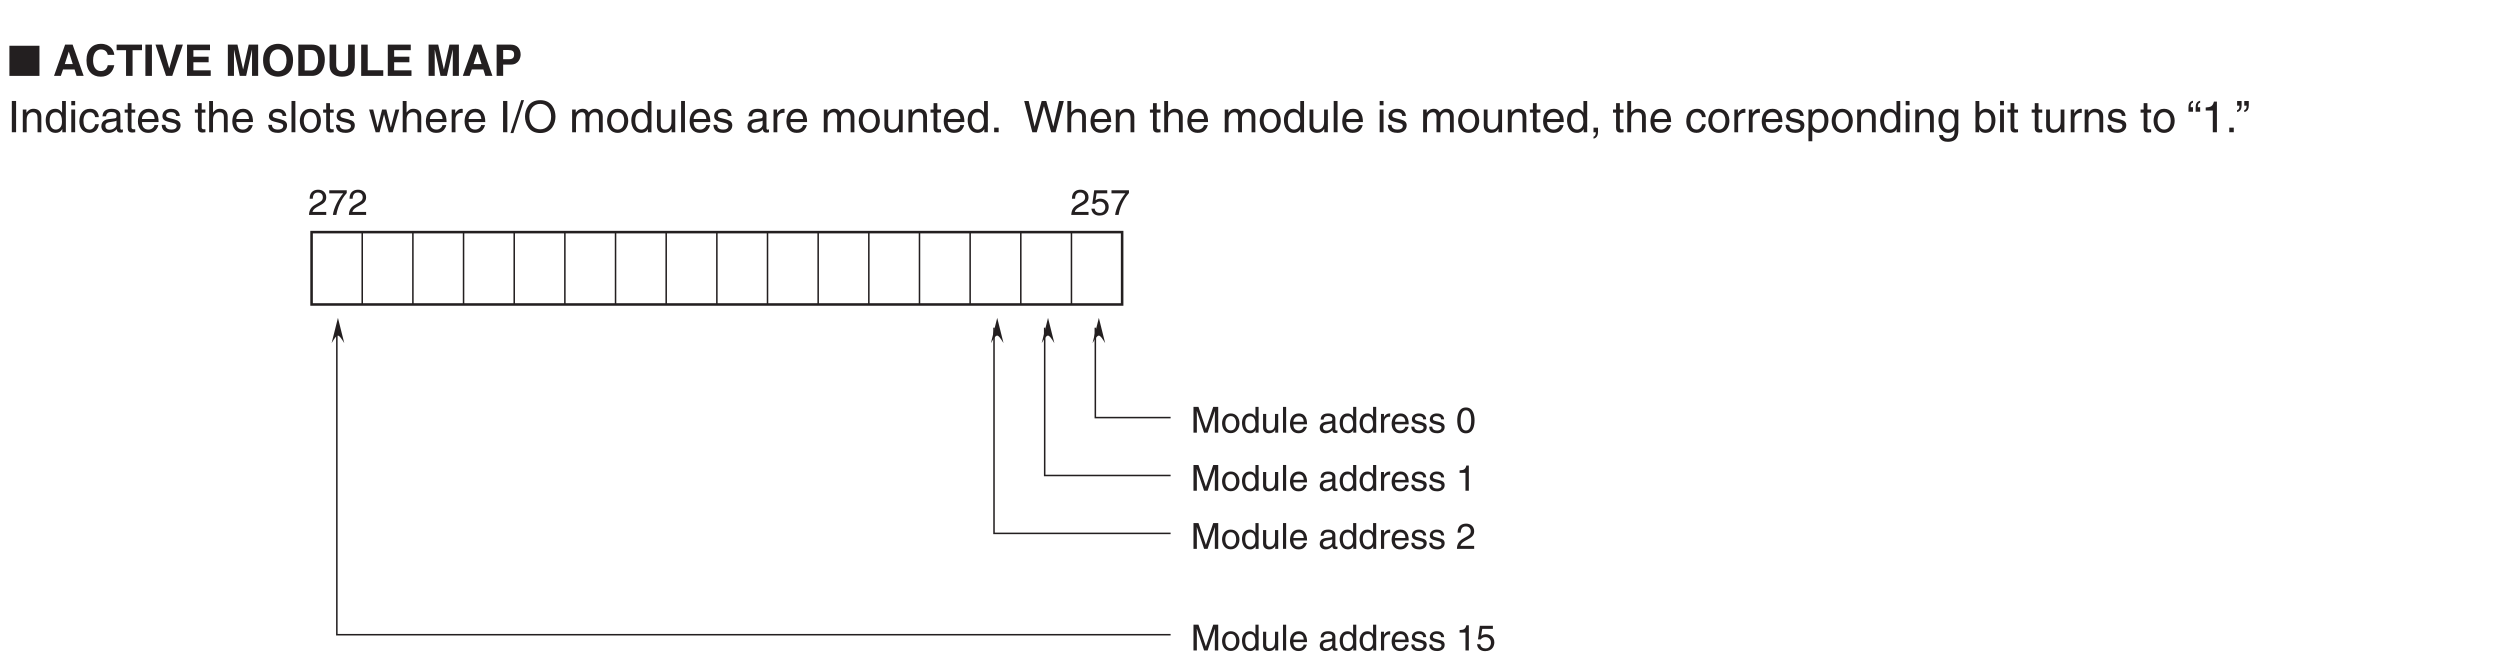 <?xml version="1.0" encoding="UTF-8"?>
<svg xmlns="http://www.w3.org/2000/svg" xmlns:xlink="http://www.w3.org/1999/xlink" width="484.72pt" height="130.1pt" viewBox="0 0 484.72 130.1" version="1.2">
<defs>
<g>
<symbol overflow="visible" id="glyph0-0">
<path style="stroke:none;" d="M 0 0 L 4.219 0 L 4.219 -5.906 L 0 -5.906 Z M 2.109 -3.328 L 0.672 -5.484 L 3.547 -5.484 Z M 2.359 -2.953 L 3.797 -5.109 L 3.797 -0.797 Z M 0.672 -0.422 L 2.109 -2.578 L 3.547 -0.422 Z M 0.422 -5.109 L 1.859 -2.953 L 0.422 -0.797 Z M 0.422 -5.109 "/>
</symbol>
<symbol overflow="visible" id="glyph0-1">
<path style="stroke:none;" d="M 6.125 0 L 6.125 -5.844 L 0.297 -5.844 L 0.297 0 Z M 6.125 0 "/>
</symbol>
<symbol overflow="visible" id="glyph1-0">
<path style="stroke:none;" d="M 0 0 L 4.219 0 L 4.219 -5.906 L 0 -5.906 Z M 2.109 -3.328 L 0.672 -5.484 L 3.547 -5.484 Z M 2.359 -2.953 L 3.797 -5.109 L 3.797 -0.797 Z M 0.672 -0.422 L 2.109 -2.578 L 3.547 -0.422 Z M 0.422 -5.109 L 1.859 -2.953 L 0.422 -0.797 Z M 0.422 -5.109 "/>
</symbol>
<symbol overflow="visible" id="glyph1-1">
<path style="stroke:none;" d=""/>
</symbol>
<symbol overflow="visible" id="glyph1-2">
<path style="stroke:none;" d="M 1.922 -1.25 L 4.156 -1.25 L 4.547 0 L 5.922 0 L 3.781 -6.062 L 2.328 -6.062 L 0.172 0 L 1.5 0 Z M 3.031 -4.688 L 3.047 -4.688 L 3.812 -2.297 L 2.266 -2.297 Z M 3.031 -4.688 "/>
</symbol>
<symbol overflow="visible" id="glyph1-3">
<path style="stroke:none;" d="M 5.766 -4.078 C 5.703 -4.969 4.969 -6.219 3.156 -6.219 C 1.594 -6.219 0.375 -5.141 0.375 -3.016 C 0.375 -0.922 1.531 0.156 3.141 0.156 C 4.656 0.156 5.516 -0.766 5.766 -2.078 L 4.5 -2.078 C 4.359 -1.328 3.859 -0.938 3.156 -0.938 C 2.094 -0.938 1.656 -1.922 1.656 -3 C 1.656 -4.719 2.562 -5.125 3.156 -5.125 C 4.203 -5.125 4.406 -4.438 4.5 -4.078 Z M 5.766 -4.078 "/>
</symbol>
<symbol overflow="visible" id="glyph1-4">
<path style="stroke:none;" d="M 3.219 -4.984 L 5.047 -4.984 L 5.047 -6.062 L 0.125 -6.062 L 0.125 -4.984 L 1.953 -4.984 L 1.953 0 L 3.219 0 Z M 3.219 -4.984 "/>
</symbol>
<symbol overflow="visible" id="glyph1-5">
<path style="stroke:none;" d="M 1.812 -6.062 L 0.547 -6.062 L 0.547 0 L 1.812 0 Z M 1.812 -6.062 "/>
</symbol>
<symbol overflow="visible" id="glyph1-6">
<path style="stroke:none;" d="M 2.828 -1.469 L 2.812 -1.469 L 1.516 -6.062 L 0.156 -6.062 L 2.203 0 L 3.406 0 L 5.469 -6.062 L 4.156 -6.062 Z M 2.828 -1.469 "/>
</symbol>
<symbol overflow="visible" id="glyph1-7">
<path style="stroke:none;" d="M 5.094 -6.062 L 0.641 -6.062 L 0.641 0 L 5.234 0 L 5.234 -1.078 L 1.875 -1.078 L 1.875 -2.641 L 4.828 -2.641 L 4.828 -3.719 L 1.875 -3.719 L 1.875 -4.984 L 5.094 -4.984 Z M 5.094 -6.062 "/>
</symbol>
<symbol overflow="visible" id="glyph1-8">
<path style="stroke:none;" d="M 6.453 -6.062 L 4.625 -6.062 L 3.547 -1.281 L 3.531 -1.281 L 2.438 -6.062 L 0.578 -6.062 L 0.578 0 L 1.766 0 L 1.766 -5.062 L 1.781 -5.062 L 2.891 0 L 4.125 0 L 5.25 -5.062 L 5.266 -5.062 L 5.266 0 L 6.453 0 Z M 6.453 -6.062 "/>
</symbol>
<symbol overflow="visible" id="glyph1-9">
<path style="stroke:none;" d="M 0.375 -3.031 C 0.375 -0.188 2.484 0.156 3.281 0.156 C 4.078 0.156 6.188 -0.188 6.188 -3.031 C 6.188 -5.875 4.078 -6.219 3.281 -6.219 C 2.484 -6.219 0.375 -5.875 0.375 -3.031 Z M 1.641 -3.031 C 1.641 -4.719 2.594 -5.141 3.281 -5.141 C 3.969 -5.141 4.922 -4.719 4.922 -3.031 C 4.922 -1.328 3.969 -0.906 3.281 -0.906 C 2.594 -0.906 1.641 -1.328 1.641 -3.031 Z M 1.641 -3.031 "/>
</symbol>
<symbol overflow="visible" id="glyph1-10">
<path style="stroke:none;" d="M 0.641 0 L 3.266 0 C 5.266 0 5.781 -1.875 5.781 -3.172 C 5.781 -4.312 5.359 -6.062 3.312 -6.062 L 0.641 -6.062 Z M 1.875 -5.016 L 3.094 -5.016 C 3.641 -5.016 4.484 -4.875 4.484 -3.078 C 4.484 -2.078 4.141 -1.047 3.109 -1.047 L 1.875 -1.047 Z M 1.875 -5.016 "/>
</symbol>
<symbol overflow="visible" id="glyph1-11">
<path style="stroke:none;" d="M 5.5 -6.062 L 4.203 -6.062 L 4.203 -2.062 C 4.203 -1.328 3.844 -0.906 2.984 -0.906 C 2.391 -0.906 1.891 -1.281 1.891 -2.125 L 1.891 -6.062 L 0.609 -6.062 L 0.609 -2.047 C 0.625 -1.438 0.75 -0.938 1.078 -0.578 C 1.625 0.031 2.453 0.156 3 0.156 C 4.531 0.156 5.5 -0.516 5.5 -2.125 Z M 5.5 -6.062 "/>
</symbol>
<symbol overflow="visible" id="glyph1-12">
<path style="stroke:none;" d="M 1.906 -6.062 L 0.641 -6.062 L 0.641 0 L 4.922 0 L 4.922 -1.094 L 1.906 -1.094 Z M 1.906 -6.062 "/>
</symbol>
<symbol overflow="visible" id="glyph1-13">
<path style="stroke:none;" d="M 1.906 -2.188 L 3.359 -2.188 C 4.984 -2.188 5.297 -3.562 5.297 -4.125 C 5.297 -5.312 4.578 -6.062 3.406 -6.062 L 0.641 -6.062 L 0.641 0 L 1.906 0 Z M 1.906 -3.234 L 1.906 -5.016 L 2.906 -5.016 C 3.703 -5.016 4.031 -4.766 4.031 -4.172 C 4.031 -3.906 4.031 -3.234 3.078 -3.234 Z M 1.906 -3.234 "/>
</symbol>
<symbol overflow="visible" id="glyph2-0">
<path style="stroke:none;" d="M 0 0 L 4.219 0 L 4.219 -5.906 L 0 -5.906 Z M 2.109 -3.328 L 0.672 -5.484 L 3.547 -5.484 Z M 2.359 -2.953 L 3.797 -5.109 L 3.797 -0.797 Z M 0.672 -0.422 L 2.109 -2.578 L 3.547 -0.422 Z M 0.422 -5.109 L 1.859 -2.953 L 0.422 -0.797 Z M 0.422 -5.109 "/>
</symbol>
<symbol overflow="visible" id="glyph2-1">
<path style="stroke:none;" d="M 1.594 -6.062 L 0.766 -6.062 L 0.766 0 L 1.594 0 Z M 1.594 -6.062 "/>
</symbol>
<symbol overflow="visible" id="glyph2-2">
<path style="stroke:none;" d="M 4.141 -3 C 4.141 -4.266 3.281 -4.547 2.594 -4.547 C 1.844 -4.547 1.422 -4.031 1.266 -3.781 L 1.25 -3.781 L 1.25 -4.406 L 0.547 -4.406 L 0.547 0 L 1.297 0 L 1.297 -2.406 C 1.297 -3.609 2.031 -3.875 2.453 -3.875 C 3.188 -3.875 3.406 -3.484 3.406 -2.719 L 3.406 0 L 4.141 0 Z M 4.141 -3 "/>
</symbol>
<symbol overflow="visible" id="glyph2-3">
<path style="stroke:none;" d="M 4.203 -6.062 L 3.469 -6.062 L 3.469 -3.844 L 3.453 -3.781 C 3.281 -4.047 2.938 -4.547 2.141 -4.547 C 0.969 -4.547 0.297 -3.578 0.297 -2.344 C 0.297 -1.281 0.734 0.125 2.234 0.125 C 2.672 0.125 3.172 -0.016 3.5 -0.609 L 3.516 -0.609 L 3.516 0 L 4.203 0 Z M 1.062 -2.219 C 1.062 -2.781 1.125 -3.875 2.266 -3.875 C 3.344 -3.875 3.453 -2.719 3.453 -2 C 3.453 -0.828 2.719 -0.516 2.25 -0.516 C 1.438 -0.516 1.062 -1.25 1.062 -2.219 Z M 1.062 -2.219 "/>
</symbol>
<symbol overflow="visible" id="glyph2-4">
<path style="stroke:none;" d="M 1.312 -4.406 L 0.562 -4.406 L 0.562 0 L 1.312 0 Z M 1.312 -5.219 L 1.312 -6.062 L 0.562 -6.062 L 0.562 -5.219 Z M 1.312 -5.219 "/>
</symbol>
<symbol overflow="visible" id="glyph2-5">
<path style="stroke:none;" d="M 4.031 -2.922 C 3.969 -3.703 3.531 -4.547 2.375 -4.547 C 0.906 -4.547 0.25 -3.453 0.25 -2.078 C 0.25 -0.812 0.984 0.125 2.234 0.125 C 3.516 0.125 3.953 -0.859 4.031 -1.562 L 3.312 -1.562 C 3.188 -0.891 2.75 -0.516 2.25 -0.516 C 1.234 -0.516 1.047 -1.453 1.047 -2.203 C 1.047 -3 1.344 -3.875 2.266 -3.875 C 2.891 -3.875 3.219 -3.516 3.312 -2.922 Z M 4.031 -2.922 "/>
</symbol>
<symbol overflow="visible" id="glyph2-6">
<path style="stroke:none;" d="M 1.203 -3.078 C 1.25 -3.406 1.375 -3.922 2.219 -3.922 C 2.922 -3.922 3.25 -3.672 3.25 -3.203 C 3.25 -2.766 3.047 -2.703 2.875 -2.688 L 1.641 -2.531 C 0.406 -2.375 0.297 -1.516 0.297 -1.141 C 0.297 -0.391 0.875 0.125 1.688 0.125 C 2.547 0.125 3 -0.281 3.281 -0.594 C 3.312 -0.25 3.406 0.078 4.062 0.078 C 4.234 0.078 4.344 0.031 4.469 0 L 4.469 -0.547 C 4.391 -0.516 4.297 -0.5 4.234 -0.5 C 4.078 -0.5 3.984 -0.578 3.984 -0.766 L 3.984 -3.312 C 3.984 -4.438 2.703 -4.547 2.344 -4.547 C 1.25 -4.547 0.562 -4.125 0.516 -3.078 Z M 3.234 -1.531 C 3.234 -0.938 2.562 -0.484 1.875 -0.484 C 1.312 -0.484 1.078 -0.781 1.078 -1.25 C 1.078 -1.812 1.656 -1.922 2.016 -1.969 C 2.938 -2.094 3.125 -2.156 3.234 -2.25 Z M 3.234 -1.531 "/>
</symbol>
<symbol overflow="visible" id="glyph2-7">
<path style="stroke:none;" d="M 2.172 -3.797 L 2.172 -4.406 L 1.453 -4.406 L 1.453 -5.641 L 0.719 -5.641 L 0.719 -4.406 L 0.125 -4.406 L 0.125 -3.797 L 0.719 -3.797 L 0.719 -0.891 C 0.719 -0.359 0.875 0.062 1.609 0.062 C 1.688 0.062 1.891 0.031 2.172 0 L 2.172 -0.578 L 1.906 -0.578 C 1.75 -0.578 1.453 -0.578 1.453 -0.922 L 1.453 -3.797 Z M 2.172 -3.797 "/>
</symbol>
<symbol overflow="visible" id="glyph2-8">
<path style="stroke:none;" d="M 3.547 -1.391 C 3.531 -1.047 3.109 -0.516 2.406 -0.516 C 1.562 -0.516 1.125 -1.047 1.125 -1.969 L 4.359 -1.969 C 4.359 -3.531 3.734 -4.547 2.453 -4.547 C 1 -4.547 0.344 -3.453 0.344 -2.078 C 0.344 -0.812 1.078 0.125 2.312 0.125 C 3.016 0.125 3.312 -0.047 3.516 -0.172 C 4.062 -0.547 4.266 -1.172 4.297 -1.391 Z M 1.125 -2.562 C 1.125 -3.234 1.672 -3.875 2.359 -3.875 C 3.25 -3.875 3.547 -3.234 3.578 -2.562 Z M 1.125 -2.562 "/>
</symbol>
<symbol overflow="visible" id="glyph2-9">
<path style="stroke:none;" d="M 3.766 -3.156 C 3.766 -3.375 3.656 -4.547 2.078 -4.547 C 1.219 -4.547 0.406 -4.094 0.406 -3.125 C 0.406 -2.516 0.812 -2.203 1.438 -2.062 L 2.297 -1.844 C 2.922 -1.688 3.172 -1.562 3.172 -1.219 C 3.172 -0.719 2.688 -0.516 2.156 -0.516 C 1.109 -0.516 1.016 -1.078 0.984 -1.422 L 0.266 -1.422 C 0.297 -0.891 0.422 0.125 2.172 0.125 C 3.156 0.125 3.922 -0.422 3.922 -1.328 C 3.922 -1.938 3.594 -2.266 2.672 -2.5 L 1.938 -2.688 C 1.359 -2.828 1.125 -2.906 1.125 -3.281 C 1.125 -3.828 1.781 -3.891 2.016 -3.891 C 2.938 -3.891 3.047 -3.438 3.047 -3.156 Z M 3.766 -3.156 "/>
</symbol>
<symbol overflow="visible" id="glyph2-10">
<path style="stroke:none;" d=""/>
</symbol>
<symbol overflow="visible" id="glyph2-11">
<path style="stroke:none;" d="M 4.141 -3 C 4.141 -4.266 3.281 -4.547 2.594 -4.547 C 1.891 -4.547 1.516 -4.094 1.312 -3.828 L 1.297 -3.828 L 1.297 -6.062 L 0.547 -6.062 L 0.547 0 L 1.297 0 L 1.297 -2.406 C 1.297 -3.516 1.922 -3.875 2.516 -3.875 C 3.234 -3.875 3.406 -3.484 3.406 -2.891 L 3.406 0 L 4.141 0 Z M 4.141 -3 "/>
</symbol>
<symbol overflow="visible" id="glyph2-12">
<path style="stroke:none;" d="M 1.312 -6.062 L 0.562 -6.062 L 0.562 0 L 1.312 0 Z M 1.312 -6.062 "/>
</symbol>
<symbol overflow="visible" id="glyph2-13">
<path style="stroke:none;" d="M 0.297 -2.203 C 0.297 -1.078 0.938 0.125 2.344 0.125 C 3.75 0.125 4.391 -1.078 4.391 -2.203 C 4.391 -3.344 3.75 -4.547 2.344 -4.547 C 0.938 -4.547 0.297 -3.344 0.297 -2.203 Z M 1.062 -2.203 C 1.062 -2.797 1.281 -3.891 2.344 -3.891 C 3.406 -3.891 3.625 -2.797 3.625 -2.203 C 3.625 -1.625 3.406 -0.516 2.344 -0.516 C 1.281 -0.516 1.062 -1.625 1.062 -2.203 Z M 1.062 -2.203 "/>
</symbol>
<symbol overflow="visible" id="glyph2-14">
<path style="stroke:none;" d="M 3.016 -3.422 L 3.031 -3.422 L 3.938 0 L 4.703 0 L 5.984 -4.406 L 5.234 -4.406 L 4.344 -0.938 L 4.328 -0.938 L 3.469 -4.406 L 2.641 -4.406 L 1.781 -0.938 L 1.766 -0.938 L 0.922 -4.406 L 0.125 -4.406 L 1.391 0 L 2.156 0 Z M 3.016 -3.422 "/>
</symbol>
<symbol overflow="visible" id="glyph2-15">
<path style="stroke:none;" d="M 1.391 -2.562 C 1.391 -3.203 1.828 -3.75 2.516 -3.75 L 2.797 -3.75 L 2.797 -4.516 C 2.734 -4.531 2.703 -4.547 2.609 -4.547 C 2.047 -4.547 1.656 -4.188 1.359 -3.672 L 1.344 -3.672 L 1.344 -4.406 L 0.656 -4.406 L 0.656 0 L 1.391 0 Z M 1.391 -2.562 "/>
</symbol>
<symbol overflow="visible" id="glyph2-16">
<path style="stroke:none;" d="M 2.484 -6.219 L 1.938 -6.219 L -0.141 0.156 L 0.422 0.156 Z M 2.484 -6.219 "/>
</symbol>
<symbol overflow="visible" id="glyph2-17">
<path style="stroke:none;" d="M 5.391 -3.031 C 5.391 -1.609 4.594 -0.562 3.281 -0.562 C 1.969 -0.562 1.172 -1.609 1.172 -3.031 C 1.172 -4.453 1.969 -5.5 3.281 -5.5 C 4.594 -5.5 5.391 -4.453 5.391 -3.031 Z M 6.234 -3.031 C 6.234 -4.344 5.547 -6.219 3.281 -6.219 C 1.016 -6.219 0.328 -4.344 0.328 -3.031 C 0.328 -1.719 1.016 0.156 3.281 0.156 C 5.547 0.156 6.234 -1.719 6.234 -3.031 Z M 6.234 -3.031 "/>
</symbol>
<symbol overflow="visible" id="glyph2-18">
<path style="stroke:none;" d="M 0.547 0 L 1.297 0 L 1.297 -2.406 C 1.297 -3.609 2.031 -3.875 2.453 -3.875 C 3 -3.875 3.141 -3.422 3.141 -3.047 L 3.141 0 L 3.891 0 L 3.891 -2.688 C 3.891 -3.281 4.297 -3.875 4.922 -3.875 C 5.562 -3.875 5.75 -3.453 5.75 -2.859 L 5.75 0 L 6.484 0 L 6.484 -3.047 C 6.484 -4.297 5.594 -4.547 5.125 -4.547 C 4.438 -4.547 4.141 -4.234 3.766 -3.828 C 3.641 -4.062 3.391 -4.547 2.594 -4.547 C 1.812 -4.547 1.422 -4.031 1.266 -3.781 L 1.25 -3.781 L 1.25 -4.406 L 0.547 -4.406 Z M 0.547 0 "/>
</symbol>
<symbol overflow="visible" id="glyph2-19">
<path style="stroke:none;" d="M 4.125 0 L 4.125 -4.406 L 3.391 -4.406 L 3.391 -1.984 C 3.391 -1.344 3.109 -0.516 2.172 -0.516 C 1.688 -0.516 1.312 -0.766 1.312 -1.484 L 1.312 -4.406 L 0.578 -4.406 L 0.578 -1.234 C 0.578 -0.188 1.359 0.125 2.016 0.125 C 2.719 0.125 3.094 -0.141 3.406 -0.656 L 3.422 -0.641 L 3.422 0 Z M 4.125 0 "/>
</symbol>
<symbol overflow="visible" id="glyph2-20">
<path style="stroke:none;" d="M 1.609 -0.891 L 0.734 -0.891 L 0.734 0 L 1.609 0 Z M 1.609 -0.891 "/>
</symbol>
<symbol overflow="visible" id="glyph2-21">
<path style="stroke:none;" d="M 3.969 -5.016 L 3.984 -5.016 L 5.375 0 L 6.234 0 L 7.828 -6.062 L 6.922 -6.062 L 5.797 -1.125 L 5.781 -1.125 L 4.422 -6.062 L 3.531 -6.062 L 2.172 -1.125 L 2.156 -1.125 L 1.016 -6.062 L 0.141 -6.062 L 1.719 0 L 2.578 0 Z M 3.969 -5.016 "/>
</symbol>
<symbol overflow="visible" id="glyph2-22">
<path style="stroke:none;" d="M 0.734 0 L 1.188 0 C 1.188 0.391 1.094 0.812 0.734 0.859 L 0.734 1.234 C 0.906 1.219 1.609 1.078 1.609 -0.062 L 1.609 -0.891 L 0.734 -0.891 Z M 0.734 0 "/>
</symbol>
<symbol overflow="visible" id="glyph2-23">
<path style="stroke:none;" d="M 1.203 -2 C 1.203 -2.719 1.312 -3.875 2.391 -3.875 C 3.531 -3.875 3.594 -2.781 3.594 -2.219 C 3.594 -1.25 3.219 -0.516 2.406 -0.516 C 1.938 -0.516 1.203 -0.828 1.203 -2 Z M 0.484 1.75 L 1.234 1.75 L 1.234 -0.469 L 1.25 -0.469 C 1.438 -0.156 1.828 0.125 2.422 0.125 C 3.922 0.125 4.359 -1.281 4.359 -2.344 C 4.359 -3.578 3.703 -4.547 2.516 -4.547 C 1.719 -4.547 1.391 -4.047 1.203 -3.781 L 1.188 -3.781 L 1.188 -4.406 L 0.484 -4.406 Z M 0.484 1.75 "/>
</symbol>
<symbol overflow="visible" id="glyph2-24">
<path style="stroke:none;" d="M 1.109 -2.219 C 1.109 -2.781 1.172 -3.875 2.312 -3.875 C 3.391 -3.875 3.5 -2.719 3.5 -2 C 3.5 -0.828 2.766 -0.516 2.297 -0.516 C 1.484 -0.516 1.109 -1.25 1.109 -2.219 Z M 4.203 -4.406 L 3.516 -4.406 L 3.516 -3.781 L 3.5 -3.781 C 3.312 -4.047 2.984 -4.547 2.172 -4.547 C 1 -4.547 0.344 -3.578 0.344 -2.344 C 0.344 -1.281 0.781 0.125 2.281 0.125 C 2.875 0.125 3.25 -0.156 3.453 -0.469 L 3.453 -0.5 L 3.469 -0.5 L 3.469 -0.312 C 3.469 0.203 3.5 1.234 2.203 1.234 C 2.031 1.234 1.344 1.234 1.219 0.547 L 0.469 0.547 C 0.609 1.719 1.641 1.859 2.156 1.859 C 4.203 1.859 4.203 0.266 4.203 -0.359 Z M 4.203 -4.406 "/>
</symbol>
<symbol overflow="visible" id="glyph2-25">
<path style="stroke:none;" d="M 1.188 0 L 1.188 -0.547 L 1.203 -0.547 C 1.359 -0.297 1.672 0.125 2.422 0.125 C 3.922 0.125 4.359 -1.281 4.359 -2.344 C 4.359 -3.578 3.703 -4.547 2.516 -4.547 C 2.016 -4.531 1.562 -4.312 1.25 -3.859 L 1.234 -3.859 L 1.234 -6.062 L 0.484 -6.062 L 0.484 0 Z M 3.594 -2.219 C 3.594 -1.25 3.219 -0.516 2.406 -0.516 C 1.938 -0.516 1.203 -0.828 1.203 -2 C 1.203 -2.719 1.312 -3.875 2.391 -3.875 C 3.531 -3.875 3.594 -2.781 3.594 -2.219 Z M 3.594 -2.219 "/>
</symbol>
<symbol overflow="visible" id="glyph2-26">
<path style="stroke:none;" d="M 2.594 -4.859 L 2.141 -4.859 C 2.141 -5.141 2.156 -5.656 2.594 -5.719 L 2.594 -6.109 C 1.906 -5.953 1.719 -5.438 1.719 -4.797 L 1.719 -3.969 L 2.594 -3.969 Z M 1.203 -4.859 L 0.75 -4.859 C 0.75 -5.141 0.766 -5.656 1.203 -5.719 L 1.203 -6.109 C 0.516 -5.953 0.328 -5.438 0.328 -4.797 L 0.328 -3.969 L 1.203 -3.969 Z M 1.203 -4.859 "/>
</symbol>
<symbol overflow="visible" id="glyph2-27">
<path style="stroke:none;" d="M 3.031 -5.938 L 2.453 -5.938 C 2.203 -4.969 1.812 -4.875 0.859 -4.797 L 0.859 -4.203 L 2.234 -4.203 L 2.234 0 L 3.031 0 Z M 3.031 -5.938 "/>
</symbol>
<symbol overflow="visible" id="glyph2-28">
<path style="stroke:none;" d="M 0.219 -5.156 L 0.672 -5.156 C 0.672 -4.875 0.656 -4.375 0.219 -4.297 L 0.219 -3.906 C 0.906 -4.062 1.094 -4.578 1.094 -5.234 L 1.094 -6.062 L 0.219 -6.062 Z M 1.609 -5.156 L 2.062 -5.156 C 2.062 -4.875 2.047 -4.375 1.609 -4.297 L 1.609 -3.906 C 2.297 -4.062 2.484 -4.578 2.484 -5.234 L 2.484 -6.062 L 1.609 -6.062 Z M 1.609 -5.156 "/>
</symbol>
<symbol overflow="visible" id="glyph3-0">
<path style="stroke:none;" d="M 0 0 L 3.484 0 L 3.484 -4.875 L 0 -4.875 Z M 1.734 -2.75 L 0.562 -4.516 L 2.922 -4.516 Z M 1.953 -2.438 L 3.125 -4.203 L 3.125 -0.656 Z M 0.562 -0.344 L 1.734 -2.125 L 2.922 -0.344 Z M 0.344 -4.203 L 1.531 -2.438 L 0.344 -0.656 Z M 0.344 -4.203 "/>
</symbol>
<symbol overflow="visible" id="glyph3-1">
<path style="stroke:none;" d="M 0.922 -3.141 C 0.938 -3.484 0.984 -4.344 1.906 -4.344 C 2.625 -4.344 2.875 -3.844 2.875 -3.453 C 2.875 -2.812 2.5 -2.609 1.969 -2.312 L 1.328 -1.938 C 0.672 -1.562 0.219 -1.016 0.188 0 L 3.531 0 L 3.531 -0.578 L 0.875 -0.578 C 0.891 -0.766 1.047 -1.141 1.703 -1.516 L 2.219 -1.797 C 2.953 -2.188 3.531 -2.547 3.531 -3.422 C 3.531 -4.344 2.844 -4.891 2 -4.891 C 1.469 -4.891 0.312 -4.734 0.312 -3.141 Z M 0.922 -3.141 "/>
</symbol>
<symbol overflow="visible" id="glyph3-2">
<path style="stroke:none;" d="M 1.234 -4.188 L 3.297 -4.188 L 3.297 -4.781 L 0.766 -4.781 L 0.406 -2.156 L 0.938 -2.141 C 1.156 -2.438 1.484 -2.594 1.828 -2.594 C 2.438 -2.594 2.922 -2.219 2.922 -1.516 C 2.922 -0.906 2.531 -0.391 1.891 -0.391 C 1.344 -0.391 0.922 -0.641 0.859 -1.219 L 0.219 -1.219 C 0.344 -0.125 1.156 0.125 1.797 0.125 C 3.328 0.125 3.578 -1.047 3.578 -1.578 C 3.578 -2.594 2.766 -3.156 1.969 -3.156 C 1.531 -3.156 1.234 -3 1.016 -2.844 Z M 1.234 -4.188 "/>
</symbol>
<symbol overflow="visible" id="glyph3-3">
<path style="stroke:none;" d="M 0.25 -4.188 L 2.953 -4.188 C 2.016 -3.094 1.125 -1.344 0.953 0 L 1.625 0 C 1.984 -2.188 3.156 -3.734 3.641 -4.25 L 3.641 -4.781 L 0.25 -4.781 Z M 0.25 -4.188 "/>
</symbol>
<symbol overflow="visible" id="glyph3-4">
<path style="stroke:none;" d="M 5.297 0 L 5.297 -5 L 4.328 -5 L 2.906 -0.766 L 1.469 -5 L 0.5 -5 L 0.5 0 L 1.156 0 L 1.156 -2.953 C 1.156 -3.094 1.141 -3.734 1.141 -4.188 L 1.156 -4.188 L 2.562 0 L 3.234 0 L 4.641 -4.188 L 4.656 -4.188 C 4.656 -3.734 4.641 -3.094 4.641 -2.953 L 4.641 0 Z M 5.297 0 "/>
</symbol>
<symbol overflow="visible" id="glyph3-5">
<path style="stroke:none;" d="M 0.25 -1.828 C 0.25 -0.891 0.766 0.094 1.938 0.094 C 3.094 0.094 3.625 -0.891 3.625 -1.828 C 3.625 -2.766 3.094 -3.734 1.938 -3.734 C 0.766 -3.734 0.25 -2.766 0.25 -1.828 Z M 0.875 -1.828 C 0.875 -2.312 1.062 -3.219 1.938 -3.219 C 2.812 -3.219 2.984 -2.312 2.984 -1.828 C 2.984 -1.328 2.812 -0.438 1.938 -0.438 C 1.062 -0.438 0.875 -1.328 0.875 -1.828 Z M 0.875 -1.828 "/>
</symbol>
<symbol overflow="visible" id="glyph3-6">
<path style="stroke:none;" d="M 3.469 -5 L 2.859 -5 L 2.859 -3.172 L 2.844 -3.125 C 2.703 -3.328 2.422 -3.734 1.766 -3.734 C 0.797 -3.734 0.25 -2.953 0.25 -1.922 C 0.25 -1.062 0.609 0.109 1.844 0.109 C 2.203 0.109 2.609 0 2.875 -0.5 L 2.891 -0.5 L 2.891 0 L 3.469 0 Z M 0.875 -1.828 C 0.875 -2.297 0.922 -3.188 1.875 -3.188 C 2.75 -3.188 2.844 -2.234 2.844 -1.641 C 2.844 -0.688 2.25 -0.422 1.859 -0.422 C 1.188 -0.422 0.875 -1.031 0.875 -1.828 Z M 0.875 -1.828 "/>
</symbol>
<symbol overflow="visible" id="glyph3-7">
<path style="stroke:none;" d="M 3.406 0 L 3.406 -3.641 L 2.781 -3.641 L 2.781 -1.641 C 2.781 -1.109 2.562 -0.422 1.781 -0.422 C 1.391 -0.422 1.078 -0.625 1.078 -1.219 L 1.078 -3.641 L 0.469 -3.641 L 0.469 -1.016 C 0.469 -0.156 1.125 0.109 1.656 0.109 C 2.234 0.109 2.547 -0.125 2.812 -0.547 L 2.828 -0.531 L 2.828 0 Z M 3.406 0 "/>
</symbol>
<symbol overflow="visible" id="glyph3-8">
<path style="stroke:none;" d="M 1.078 -5 L 0.469 -5 L 0.469 0 L 1.078 0 Z M 1.078 -5 "/>
</symbol>
<symbol overflow="visible" id="glyph3-9">
<path style="stroke:none;" d="M 2.922 -1.141 C 2.906 -0.875 2.562 -0.422 1.984 -0.422 C 1.281 -0.422 0.938 -0.859 0.938 -1.625 L 3.594 -1.625 C 3.594 -2.906 3.078 -3.734 2.016 -3.734 C 0.828 -3.734 0.281 -2.844 0.281 -1.719 C 0.281 -0.672 0.891 0.109 1.906 0.109 C 2.484 0.109 2.719 -0.031 2.891 -0.141 C 3.344 -0.453 3.516 -0.969 3.547 -1.141 Z M 0.938 -2.109 C 0.938 -2.672 1.375 -3.188 1.938 -3.188 C 2.688 -3.188 2.922 -2.672 2.953 -2.109 Z M 0.938 -2.109 "/>
</symbol>
<symbol overflow="visible" id="glyph3-10">
<path style="stroke:none;" d=""/>
</symbol>
<symbol overflow="visible" id="glyph3-11">
<path style="stroke:none;" d="M 1 -2.531 C 1.031 -2.812 1.141 -3.234 1.828 -3.234 C 2.406 -3.234 2.688 -3.031 2.688 -2.641 C 2.688 -2.281 2.516 -2.219 2.359 -2.219 L 1.359 -2.094 C 0.344 -1.953 0.25 -1.25 0.25 -0.953 C 0.25 -0.312 0.719 0.109 1.391 0.109 C 2.094 0.109 2.469 -0.234 2.703 -0.484 C 2.719 -0.203 2.812 0.062 3.344 0.062 C 3.484 0.062 3.578 0.031 3.688 0 L 3.688 -0.438 C 3.609 -0.438 3.547 -0.422 3.484 -0.422 C 3.359 -0.422 3.281 -0.484 3.281 -0.625 L 3.281 -2.719 C 3.281 -3.656 2.219 -3.734 1.938 -3.734 C 1.031 -3.734 0.453 -3.406 0.438 -2.531 Z M 2.672 -1.266 C 2.672 -0.766 2.109 -0.406 1.547 -0.406 C 1.078 -0.406 0.891 -0.641 0.891 -1.031 C 0.891 -1.5 1.359 -1.578 1.656 -1.625 C 2.422 -1.719 2.578 -1.781 2.672 -1.859 Z M 2.672 -1.266 "/>
</symbol>
<symbol overflow="visible" id="glyph3-12">
<path style="stroke:none;" d="M 1.141 -2.109 C 1.141 -2.641 1.516 -3.094 2.078 -3.094 L 2.312 -3.094 L 2.312 -3.719 C 2.266 -3.734 2.219 -3.734 2.156 -3.734 C 1.688 -3.734 1.375 -3.453 1.125 -3.031 L 1.109 -3.031 L 1.109 -3.641 L 0.531 -3.641 L 0.531 0 L 1.141 0 Z M 1.141 -2.109 "/>
</symbol>
<symbol overflow="visible" id="glyph3-13">
<path style="stroke:none;" d="M 3.109 -2.594 C 3.109 -2.781 3.016 -3.734 1.719 -3.734 C 1 -3.734 0.344 -3.375 0.344 -2.578 C 0.344 -2.078 0.672 -1.828 1.188 -1.703 L 1.891 -1.516 C 2.406 -1.391 2.609 -1.297 2.609 -1 C 2.609 -0.594 2.219 -0.422 1.781 -0.422 C 0.922 -0.422 0.828 -0.891 0.812 -1.172 L 0.219 -1.172 C 0.25 -0.734 0.344 0.109 1.781 0.109 C 2.609 0.109 3.219 -0.344 3.219 -1.094 C 3.219 -1.594 2.969 -1.875 2.203 -2.062 L 1.594 -2.219 C 1.125 -2.328 0.938 -2.406 0.938 -2.703 C 0.938 -3.156 1.469 -3.219 1.656 -3.219 C 2.422 -3.219 2.516 -2.828 2.516 -2.594 Z M 3.109 -2.594 "/>
</symbol>
<symbol overflow="visible" id="glyph3-14">
<path style="stroke:none;" d="M 2.953 -2.375 C 2.953 -1.156 2.641 -0.422 1.938 -0.422 C 1.234 -0.422 0.906 -1.156 0.906 -2.375 C 0.906 -3.609 1.234 -4.344 1.938 -4.344 C 2.641 -4.344 2.953 -3.609 2.953 -2.375 Z M 3.609 -2.375 C 3.609 -3.391 3.344 -4.891 1.938 -4.891 C 0.531 -4.891 0.25 -3.391 0.25 -2.375 C 0.25 -1.359 0.531 0.125 1.938 0.125 C 3.344 0.125 3.609 -1.359 3.609 -2.375 Z M 3.609 -2.375 "/>
</symbol>
<symbol overflow="visible" id="glyph3-15">
<path style="stroke:none;" d="M 2.5 -4.891 L 2.016 -4.891 C 1.828 -4.094 1.5 -4.016 0.703 -3.953 L 0.703 -3.469 L 1.844 -3.469 L 1.844 0 L 2.5 0 Z M 2.5 -4.891 "/>
</symbol>
</g>
<clipPath id="clip1">
  <path d="M 1.527 8 L 8 8 L 8 15 L 1.527 15 Z M 1.527 8 "/>
</clipPath>
</defs>
<g id="surface1">
<g clip-path="url(#clip1)" clip-rule="nonzero">
<g style="fill:rgb(13.73%,12.16%,12.549%);fill-opacity:1;">
  <use xlink:href="#glyph0-1" x="1.526" y="14.714"/>
</g>
</g>
<g style="fill:rgb(13.73%,12.16%,12.549%);fill-opacity:1;">
  <use xlink:href="#glyph1-1" x="7.95" y="14.714"/>
  <use xlink:href="#glyph1-2" x="10.297" y="14.714"/>
  <use xlink:href="#glyph1-3" x="16.392" y="14.714"/>
  <use xlink:href="#glyph1-4" x="22.486" y="14.714"/>
  <use xlink:href="#glyph1-5" x="27.644" y="14.714"/>
  <use xlink:href="#glyph1-6" x="29.991" y="14.714"/>
  <use xlink:href="#glyph1-7" x="35.622" y="14.714"/>
  <use xlink:href="#glyph1-1" x="41.252" y="14.714"/>
  <use xlink:href="#glyph1-8" x="43.599" y="14.714"/>
  <use xlink:href="#glyph1-9" x="50.631" y="14.714"/>
  <use xlink:href="#glyph1-10" x="57.198" y="14.714"/>
  <use xlink:href="#glyph1-11" x="63.293" y="14.714"/>
  <use xlink:href="#glyph1-12" x="69.388" y="14.714"/>
  <use xlink:href="#glyph1-7" x="74.546" y="14.714"/>
  <use xlink:href="#glyph1-1" x="80.176" y="14.714"/>
  <use xlink:href="#glyph1-8" x="82.523" y="14.714"/>
  <use xlink:href="#glyph1-2" x="89.555" y="14.714"/>
  <use xlink:href="#glyph1-13" x="95.65" y="14.714"/>
</g>
<g style="fill:rgb(13.73%,12.16%,12.549%);fill-opacity:1;">
  <use xlink:href="#glyph2-1" x="1.526" y="25.639"/>
  <use xlink:href="#glyph2-2" x="3.873" y="25.639"/>
  <use xlink:href="#glyph2-3" x="8.566" y="25.639"/>
  <use xlink:href="#glyph2-4" x="13.26" y="25.639"/>
  <use xlink:href="#glyph2-5" x="15.134" y="25.639"/>
  <use xlink:href="#glyph2-6" x="19.355" y="25.639"/>
  <use xlink:href="#glyph2-7" x="24.048" y="25.639"/>
  <use xlink:href="#glyph2-8" x="26.395" y="25.639"/>
  <use xlink:href="#glyph2-9" x="31.089" y="25.639"/>
  <use xlink:href="#glyph2-10" x="35.309" y="25.639"/>
  <use xlink:href="#glyph2-7" x="37.656" y="25.639"/>
  <use xlink:href="#glyph2-11" x="40.003" y="25.639"/>
  <use xlink:href="#glyph2-8" x="44.696" y="25.639"/>
  <use xlink:href="#glyph2-10" x="49.39" y="25.639"/>
  <use xlink:href="#glyph2-9" x="51.737" y="25.639"/>
  <use xlink:href="#glyph2-12" x="55.957" y="25.639"/>
  <use xlink:href="#glyph2-13" x="57.832" y="25.639"/>
  <use xlink:href="#glyph2-7" x="62.525" y="25.639"/>
  <use xlink:href="#glyph2-9" x="64.872" y="25.639"/>
  <use xlink:href="#glyph2-10" x="69.093" y="25.639"/>
  <use xlink:href="#glyph2-14" x="71.439" y="25.639"/>
  <use xlink:href="#glyph2-11" x="77.534" y="25.639"/>
  <use xlink:href="#glyph2-8" x="82.228" y="25.639"/>
  <use xlink:href="#glyph2-15" x="86.921" y="25.639"/>
  <use xlink:href="#glyph2-8" x="89.732" y="25.639"/>
  <use xlink:href="#glyph2-10" x="94.426" y="25.639"/>
  <use xlink:href="#glyph2-1" x="96.773" y="25.639"/>
  <use xlink:href="#glyph2-16" x="99.119" y="25.639"/>
  <use xlink:href="#glyph2-17" x="101.466" y="25.639"/>
  <use xlink:href="#glyph2-10" x="108.034" y="25.639"/>
  <use xlink:href="#glyph2-18" x="110.381" y="25.639"/>
  <use xlink:href="#glyph2-13" x="117.412" y="25.639"/>
  <use xlink:href="#glyph2-3" x="122.106" y="25.639"/>
  <use xlink:href="#glyph2-19" x="126.799" y="25.639"/>
  <use xlink:href="#glyph2-12" x="131.493" y="25.639"/>
  <use xlink:href="#glyph2-8" x="133.367" y="25.639"/>
  <use xlink:href="#glyph2-9" x="138.061" y="25.639"/>
  <use xlink:href="#glyph2-10" x="142.281" y="25.639"/>
  <use xlink:href="#glyph2-6" x="144.628" y="25.639"/>
  <use xlink:href="#glyph2-15" x="149.322" y="25.639"/>
  <use xlink:href="#glyph2-8" x="152.133" y="25.639"/>
  <use xlink:href="#glyph2-10" x="156.826" y="25.639"/>
  <use xlink:href="#glyph2-18" x="159.173" y="25.639"/>
  <use xlink:href="#glyph2-13" x="166.205" y="25.639"/>
  <use xlink:href="#glyph2-19" x="170.898" y="25.639"/>
  <use xlink:href="#glyph2-2" x="175.592" y="25.639"/>
  <use xlink:href="#glyph2-7" x="180.285" y="25.639"/>
  <use xlink:href="#glyph2-8" x="182.632" y="25.639"/>
  <use xlink:href="#glyph2-3" x="187.326" y="25.639"/>
</g>
<g style="fill:rgb(13.73%,12.16%,12.549%);fill-opacity:1;">
  <use xlink:href="#glyph2-20" x="192.019" y="25.639"/>
</g>
<g style="fill:rgb(13.73%,12.16%,12.549%);fill-opacity:1;">
  <use xlink:href="#glyph2-10" x="194.053" y="25.639"/>
</g>
<g style="fill:rgb(13.73%,12.16%,12.549%);fill-opacity:1;">
  <use xlink:href="#glyph2-10" x="196.401" y="25.639"/>
</g>
<g style="fill:rgb(13.73%,12.16%,12.549%);fill-opacity:1;">
  <use xlink:href="#glyph2-21" x="198.435" y="25.639"/>
  <use xlink:href="#glyph2-11" x="206.404" y="25.639"/>
  <use xlink:href="#glyph2-8" x="211.097" y="25.639"/>
  <use xlink:href="#glyph2-2" x="215.791" y="25.639"/>
  <use xlink:href="#glyph2-10" x="220.484" y="25.639"/>
  <use xlink:href="#glyph2-7" x="222.831" y="25.639"/>
  <use xlink:href="#glyph2-11" x="225.178" y="25.639"/>
  <use xlink:href="#glyph2-8" x="229.871" y="25.639"/>
  <use xlink:href="#glyph2-10" x="234.565" y="25.639"/>
  <use xlink:href="#glyph2-18" x="236.912" y="25.639"/>
  <use xlink:href="#glyph2-13" x="243.944" y="25.639"/>
</g>
<g style="fill:rgb(13.73%,12.16%,12.549%);fill-opacity:1;">
  <use xlink:href="#glyph2-3" x="248.638" y="25.639"/>
  <use xlink:href="#glyph2-19" x="253.331" y="25.639"/>
</g>
<g style="fill:rgb(13.73%,12.16%,12.549%);fill-opacity:1;">
  <use xlink:href="#glyph2-12" x="258.025" y="25.639"/>
  <use xlink:href="#glyph2-8" x="259.899" y="25.639"/>
  <use xlink:href="#glyph2-10" x="264.593" y="25.639"/>
  <use xlink:href="#glyph2-4" x="266.94" y="25.639"/>
  <use xlink:href="#glyph2-9" x="268.814" y="25.639"/>
  <use xlink:href="#glyph2-10" x="273.034" y="25.639"/>
  <use xlink:href="#glyph2-18" x="275.381" y="25.639"/>
  <use xlink:href="#glyph2-13" x="282.413" y="25.639"/>
</g>
<g style="fill:rgb(13.73%,12.16%,12.549%);fill-opacity:1;">
  <use xlink:href="#glyph2-19" x="287.107" y="25.639"/>
  <use xlink:href="#glyph2-2" x="291.801" y="25.639"/>
</g>
<g style="fill:rgb(13.73%,12.16%,12.549%);fill-opacity:1;">
  <use xlink:href="#glyph2-7" x="296.495" y="25.639"/>
</g>
<g style="fill:rgb(13.73%,12.16%,12.549%);fill-opacity:1;">
  <use xlink:href="#glyph2-8" x="298.841" y="25.639"/>
</g>
<g style="fill:rgb(13.73%,12.16%,12.549%);fill-opacity:1;">
  <use xlink:href="#glyph2-3" x="303.535" y="25.639"/>
</g>
<g style="fill:rgb(13.73%,12.16%,12.549%);fill-opacity:1;">
  <use xlink:href="#glyph2-22" x="308.227" y="25.639"/>
</g>
<g style="fill:rgb(13.73%,12.16%,12.549%);fill-opacity:1;">
  <use xlink:href="#glyph2-10" x="310.272" y="25.639"/>
</g>
<g style="fill:rgb(13.73%,12.16%,12.549%);fill-opacity:1;">
  <use xlink:href="#glyph2-7" x="312.618" y="25.639"/>
  <use xlink:href="#glyph2-11" x="314.964" y="25.639"/>
  <use xlink:href="#glyph2-8" x="319.658" y="25.639"/>
</g>
<g style="fill:rgb(13.73%,12.16%,12.549%);fill-opacity:1;">
  <use xlink:href="#glyph2-10" x="324.352" y="25.639"/>
</g>
<g style="fill:rgb(13.73%,12.16%,12.549%);fill-opacity:1;">
  <use xlink:href="#glyph2-5" x="326.698" y="25.639"/>
  <use xlink:href="#glyph2-13" x="330.919" y="25.639"/>
</g>
<g style="fill:rgb(13.73%,12.16%,12.549%);fill-opacity:1;">
  <use xlink:href="#glyph2-15" x="335.613" y="25.639"/>
  <use xlink:href="#glyph2-15" x="338.424" y="25.639"/>
</g>
<g style="fill:rgb(13.73%,12.16%,12.549%);fill-opacity:1;">
  <use xlink:href="#glyph2-8" x="341.236" y="25.639"/>
  <use xlink:href="#glyph2-9" x="345.929" y="25.639"/>
  <use xlink:href="#glyph2-23" x="350.15" y="25.639"/>
  <use xlink:href="#glyph2-13" x="354.843" y="25.639"/>
</g>
<g style="fill:rgb(13.73%,12.16%,12.549%);fill-opacity:1;">
  <use xlink:href="#glyph2-2" x="359.538" y="25.639"/>
  <use xlink:href="#glyph2-3" x="364.231" y="25.639"/>
</g>
<g style="fill:rgb(13.73%,12.16%,12.549%);fill-opacity:1;">
  <use xlink:href="#glyph2-4" x="368.925" y="25.639"/>
  <use xlink:href="#glyph2-2" x="370.799" y="25.639"/>
  <use xlink:href="#glyph2-24" x="375.493" y="25.639"/>
</g>
<g style="fill:rgb(13.73%,12.16%,12.549%);fill-opacity:1;">
  <use xlink:href="#glyph2-10" x="380.187" y="25.639"/>
  <use xlink:href="#glyph2-25" x="382.534" y="25.639"/>
  <use xlink:href="#glyph2-4" x="387.227" y="25.639"/>
  <use xlink:href="#glyph2-7" x="389.101" y="25.639"/>
  <use xlink:href="#glyph2-10" x="391.448" y="25.639"/>
</g>
<g style="fill:rgb(13.73%,12.16%,12.549%);fill-opacity:1;">
  <use xlink:href="#glyph2-7" x="393.794" y="25.639"/>
  <use xlink:href="#glyph2-19" x="396.141" y="25.639"/>
</g>
<g style="fill:rgb(13.73%,12.16%,12.549%);fill-opacity:1;">
  <use xlink:href="#glyph2-15" x="400.835" y="25.639"/>
  <use xlink:href="#glyph2-2" x="403.646" y="25.639"/>
  <use xlink:href="#glyph2-9" x="408.339" y="25.639"/>
  <use xlink:href="#glyph2-10" x="412.56" y="25.639"/>
  <use xlink:href="#glyph2-7" x="414.907" y="25.639"/>
  <use xlink:href="#glyph2-13" x="417.254" y="25.639"/>
</g>
<g style="fill:rgb(13.73%,12.16%,12.549%);fill-opacity:1;">
  <use xlink:href="#glyph2-10" x="421.947" y="25.639"/>
</g>
<g style="fill:rgb(13.73%,12.16%,12.549%);fill-opacity:1;">
  <use xlink:href="#glyph2-26" x="423.99" y="25.639"/>
  <use xlink:href="#glyph2-27" x="426.801" y="25.639"/>
</g>
<g style="fill:rgb(13.73%,12.16%,12.549%);fill-opacity:1;">
  <use xlink:href="#glyph2-20" x="431.495" y="25.639"/>
</g>
<g style="fill:rgb(13.73%,12.16%,12.549%);fill-opacity:1;">
  <use xlink:href="#glyph2-28" x="433.529" y="25.639"/>
</g>
<path style="fill:none;stroke-width:5;stroke-linecap:butt;stroke-linejoin:miter;stroke:rgb(13.73%,12.16%,12.549%);stroke-opacity:1;stroke-miterlimit:4;" d="M 594.803 708.806 L 2182.232 708.806 L 2182.232 850.522 L 594.803 850.522 Z M 594.803 708.806 " transform="matrix(0.099,0,0,-0.099,1.526,129.206)"/>
<path style="fill:none;stroke-width:3;stroke-linecap:butt;stroke-linejoin:miter;stroke:rgb(13.73%,12.16%,12.549%);stroke-opacity:1;stroke-miterlimit:4;" d="M 2182.232 850.522 L 594.803 850.522 M 694 850.522 L 694 708.806 M 793.236 850.522 L 793.236 708.806 M 892.433 850.522 L 892.433 708.806 M 991.67 850.522 L 991.67 708.806 M 1090.867 850.522 L 1090.867 708.806 M 1190.103 850.522 L 1190.103 708.806 M 1289.301 850.522 L 1289.301 708.806 M 1388.537 850.522 L 1388.537 708.806 M 1487.734 850.522 L 1487.734 708.806 M 1586.931 850.522 L 1586.931 708.806 M 1686.168 850.522 L 1686.168 708.806 M 1785.365 850.522 L 1785.365 708.806 M 1884.562 850.522 L 1884.562 708.806 M 1983.799 850.522 L 1983.799 708.806 M 2082.996 850.522 L 2082.996 708.806 " transform="matrix(0.099,0,0,-0.099,1.526,129.206)"/>
<g style="fill:rgb(13.73%,12.16%,12.549%);fill-opacity:1;">
  <use xlink:href="#glyph3-1" x="207.521" y="41.673"/>
  <use xlink:href="#glyph3-2" x="211.386" y="41.673"/>
  <use xlink:href="#glyph3-3" x="215.252" y="41.673"/>
</g>
<g style="fill:rgb(13.73%,12.16%,12.549%);fill-opacity:1;">
  <use xlink:href="#glyph3-1" x="59.722" y="41.673"/>
  <use xlink:href="#glyph3-3" x="63.588" y="41.673"/>
  <use xlink:href="#glyph3-1" x="67.453" y="41.673"/>
</g>
<g style="fill:rgb(13.73%,12.16%,12.549%);fill-opacity:1;">
  <use xlink:href="#glyph3-4" x="230.901" y="83.893"/>
  <use xlink:href="#glyph3-5" x="236.692" y="83.893"/>
  <use xlink:href="#glyph3-6" x="240.557" y="83.893"/>
  <use xlink:href="#glyph3-7" x="244.423" y="83.893"/>
</g>
<g style="fill:rgb(13.73%,12.16%,12.549%);fill-opacity:1;">
  <use xlink:href="#glyph3-8" x="248.289" y="83.893"/>
  <use xlink:href="#glyph3-9" x="249.832" y="83.893"/>
  <use xlink:href="#glyph3-10" x="253.697" y="83.893"/>
  <use xlink:href="#glyph3-11" x="255.63" y="83.893"/>
  <use xlink:href="#glyph3-6" x="259.495" y="83.893"/>
</g>
<g style="fill:rgb(13.73%,12.16%,12.549%);fill-opacity:1;">
  <use xlink:href="#glyph3-6" x="263.361" y="83.893"/>
  <use xlink:href="#glyph3-12" x="267.226" y="83.893"/>
  <use xlink:href="#glyph3-9" x="269.541" y="83.893"/>
  <use xlink:href="#glyph3-13" x="273.406" y="83.893"/>
  <use xlink:href="#glyph3-13" x="276.882" y="83.893"/>
  <use xlink:href="#glyph3-10" x="280.358" y="83.893"/>
  <use xlink:href="#glyph3-14" x="282.291" y="83.893"/>
</g>
<g style="fill:rgb(13.73%,12.16%,12.549%);fill-opacity:1;">
  <use xlink:href="#glyph3-4" x="230.901" y="95.153"/>
  <use xlink:href="#glyph3-5" x="236.692" y="95.153"/>
  <use xlink:href="#glyph3-6" x="240.557" y="95.153"/>
  <use xlink:href="#glyph3-7" x="244.423" y="95.153"/>
</g>
<g style="fill:rgb(13.73%,12.16%,12.549%);fill-opacity:1;">
  <use xlink:href="#glyph3-8" x="248.289" y="95.153"/>
  <use xlink:href="#glyph3-9" x="249.832" y="95.153"/>
  <use xlink:href="#glyph3-10" x="253.697" y="95.153"/>
  <use xlink:href="#glyph3-11" x="255.63" y="95.153"/>
  <use xlink:href="#glyph3-6" x="259.495" y="95.153"/>
</g>
<g style="fill:rgb(13.73%,12.16%,12.549%);fill-opacity:1;">
  <use xlink:href="#glyph3-6" x="263.361" y="95.153"/>
  <use xlink:href="#glyph3-12" x="267.226" y="95.153"/>
  <use xlink:href="#glyph3-9" x="269.541" y="95.153"/>
  <use xlink:href="#glyph3-13" x="273.406" y="95.153"/>
  <use xlink:href="#glyph3-13" x="276.882" y="95.153"/>
  <use xlink:href="#glyph3-10" x="280.358" y="95.153"/>
  <use xlink:href="#glyph3-15" x="282.291" y="95.153"/>
</g>
<g style="fill:rgb(13.73%,12.16%,12.549%);fill-opacity:1;">
  <use xlink:href="#glyph3-4" x="230.901" y="106.415"/>
  <use xlink:href="#glyph3-5" x="236.692" y="106.415"/>
  <use xlink:href="#glyph3-6" x="240.557" y="106.415"/>
  <use xlink:href="#glyph3-7" x="244.423" y="106.415"/>
</g>
<g style="fill:rgb(13.73%,12.16%,12.549%);fill-opacity:1;">
  <use xlink:href="#glyph3-8" x="248.289" y="106.415"/>
  <use xlink:href="#glyph3-9" x="249.832" y="106.415"/>
  <use xlink:href="#glyph3-10" x="253.697" y="106.415"/>
  <use xlink:href="#glyph3-11" x="255.63" y="106.415"/>
  <use xlink:href="#glyph3-6" x="259.495" y="106.415"/>
</g>
<g style="fill:rgb(13.73%,12.16%,12.549%);fill-opacity:1;">
  <use xlink:href="#glyph3-6" x="263.361" y="106.415"/>
  <use xlink:href="#glyph3-12" x="267.226" y="106.415"/>
  <use xlink:href="#glyph3-9" x="269.541" y="106.415"/>
  <use xlink:href="#glyph3-13" x="273.406" y="106.415"/>
  <use xlink:href="#glyph3-13" x="276.882" y="106.415"/>
  <use xlink:href="#glyph3-10" x="280.358" y="106.415"/>
  <use xlink:href="#glyph3-1" x="282.291" y="106.415"/>
</g>
<g style="fill:rgb(13.73%,12.16%,12.549%);fill-opacity:1;">
  <use xlink:href="#glyph3-4" x="230.901" y="126.121"/>
  <use xlink:href="#glyph3-5" x="236.692" y="126.121"/>
  <use xlink:href="#glyph3-6" x="240.557" y="126.121"/>
  <use xlink:href="#glyph3-7" x="244.423" y="126.121"/>
</g>
<g style="fill:rgb(13.73%,12.16%,12.549%);fill-opacity:1;">
  <use xlink:href="#glyph3-8" x="248.289" y="126.121"/>
  <use xlink:href="#glyph3-9" x="249.832" y="126.121"/>
  <use xlink:href="#glyph3-10" x="253.697" y="126.121"/>
  <use xlink:href="#glyph3-11" x="255.63" y="126.121"/>
  <use xlink:href="#glyph3-6" x="259.495" y="126.121"/>
</g>
<g style="fill:rgb(13.73%,12.16%,12.549%);fill-opacity:1;">
  <use xlink:href="#glyph3-6" x="263.361" y="126.121"/>
  <use xlink:href="#glyph3-12" x="267.226" y="126.121"/>
  <use xlink:href="#glyph3-9" x="269.541" y="126.121"/>
  <use xlink:href="#glyph3-13" x="273.406" y="126.121"/>
  <use xlink:href="#glyph3-13" x="276.882" y="126.121"/>
  <use xlink:href="#glyph3-10" x="280.358" y="126.121"/>
  <use xlink:href="#glyph3-15" x="282.291" y="126.121"/>
</g>
<g style="fill:rgb(13.73%,12.16%,12.549%);fill-opacity:1;">
  <use xlink:href="#glyph3-2" x="286.157" y="126.121"/>
</g>
<path style="fill:none;stroke-width:3;stroke-linecap:butt;stroke-linejoin:miter;stroke:rgb(13.73%,12.16%,12.549%);stroke-opacity:1;stroke-miterlimit:4;" d="M 2129.762 663.338 L 2129.762 487.285 L 2277.181 487.285 " transform="matrix(0.099,0,0,-0.099,1.526,129.206)"/>
<path style=" stroke:none;fill-rule:nonzero;fill:rgb(13.73%,12.16%,12.549%);fill-opacity:1;" d="M 211.828 66.527 L 213.055 61.629 L 214.277 66.527 C 213.055 64.562 213 64.617 211.828 66.527 "/>
<path style="fill:none;stroke-width:3;stroke-linecap:butt;stroke-linejoin:miter;stroke:rgb(13.73%,12.16%,12.549%);stroke-opacity:1;stroke-miterlimit:4;" d="M 2030.565 663.338 L 2030.565 373.888 L 2277.181 373.888 " transform="matrix(0.099,0,0,-0.099,1.526,129.206)"/>
<path style=" stroke:none;fill-rule:nonzero;fill:rgb(13.73%,12.16%,12.549%);fill-opacity:1;" d="M 201.973 66.527 L 203.199 61.629 L 204.426 66.527 C 203.199 64.562 203.145 64.617 201.973 66.527 "/>
<path style="fill:none;stroke-width:3;stroke-linecap:butt;stroke-linejoin:miter;stroke:rgb(13.73%,12.16%,12.549%);stroke-opacity:1;stroke-miterlimit:4;" d="M 1931.329 663.338 L 1931.329 260.492 L 2277.181 260.492 " transform="matrix(0.099,0,0,-0.099,1.526,129.206)"/>
<path style=" stroke:none;fill-rule:nonzero;fill:rgb(13.73%,12.16%,12.549%);fill-opacity:1;" d="M 192.121 66.527 L 193.348 61.629 L 194.57 66.527 C 193.348 64.562 193.293 64.617 192.121 66.527 "/>
<path style="fill:none;stroke-width:3;stroke-linecap:butt;stroke-linejoin:miter;stroke:rgb(13.73%,12.16%,12.549%);stroke-opacity:1;stroke-miterlimit:4;" d="M 644.283 663.338 L 644.283 62.059 L 2277.181 62.059 " transform="matrix(0.099,0,0,-0.099,1.526,129.206)"/>
<path style=" stroke:none;fill-rule:nonzero;fill:rgb(13.73%,12.16%,12.549%);fill-opacity:1;" d="M 64.297 66.527 L 65.523 61.629 L 66.75 66.527 C 65.523 64.562 65.469 64.617 64.297 66.527 "/>
</g>
</svg>
